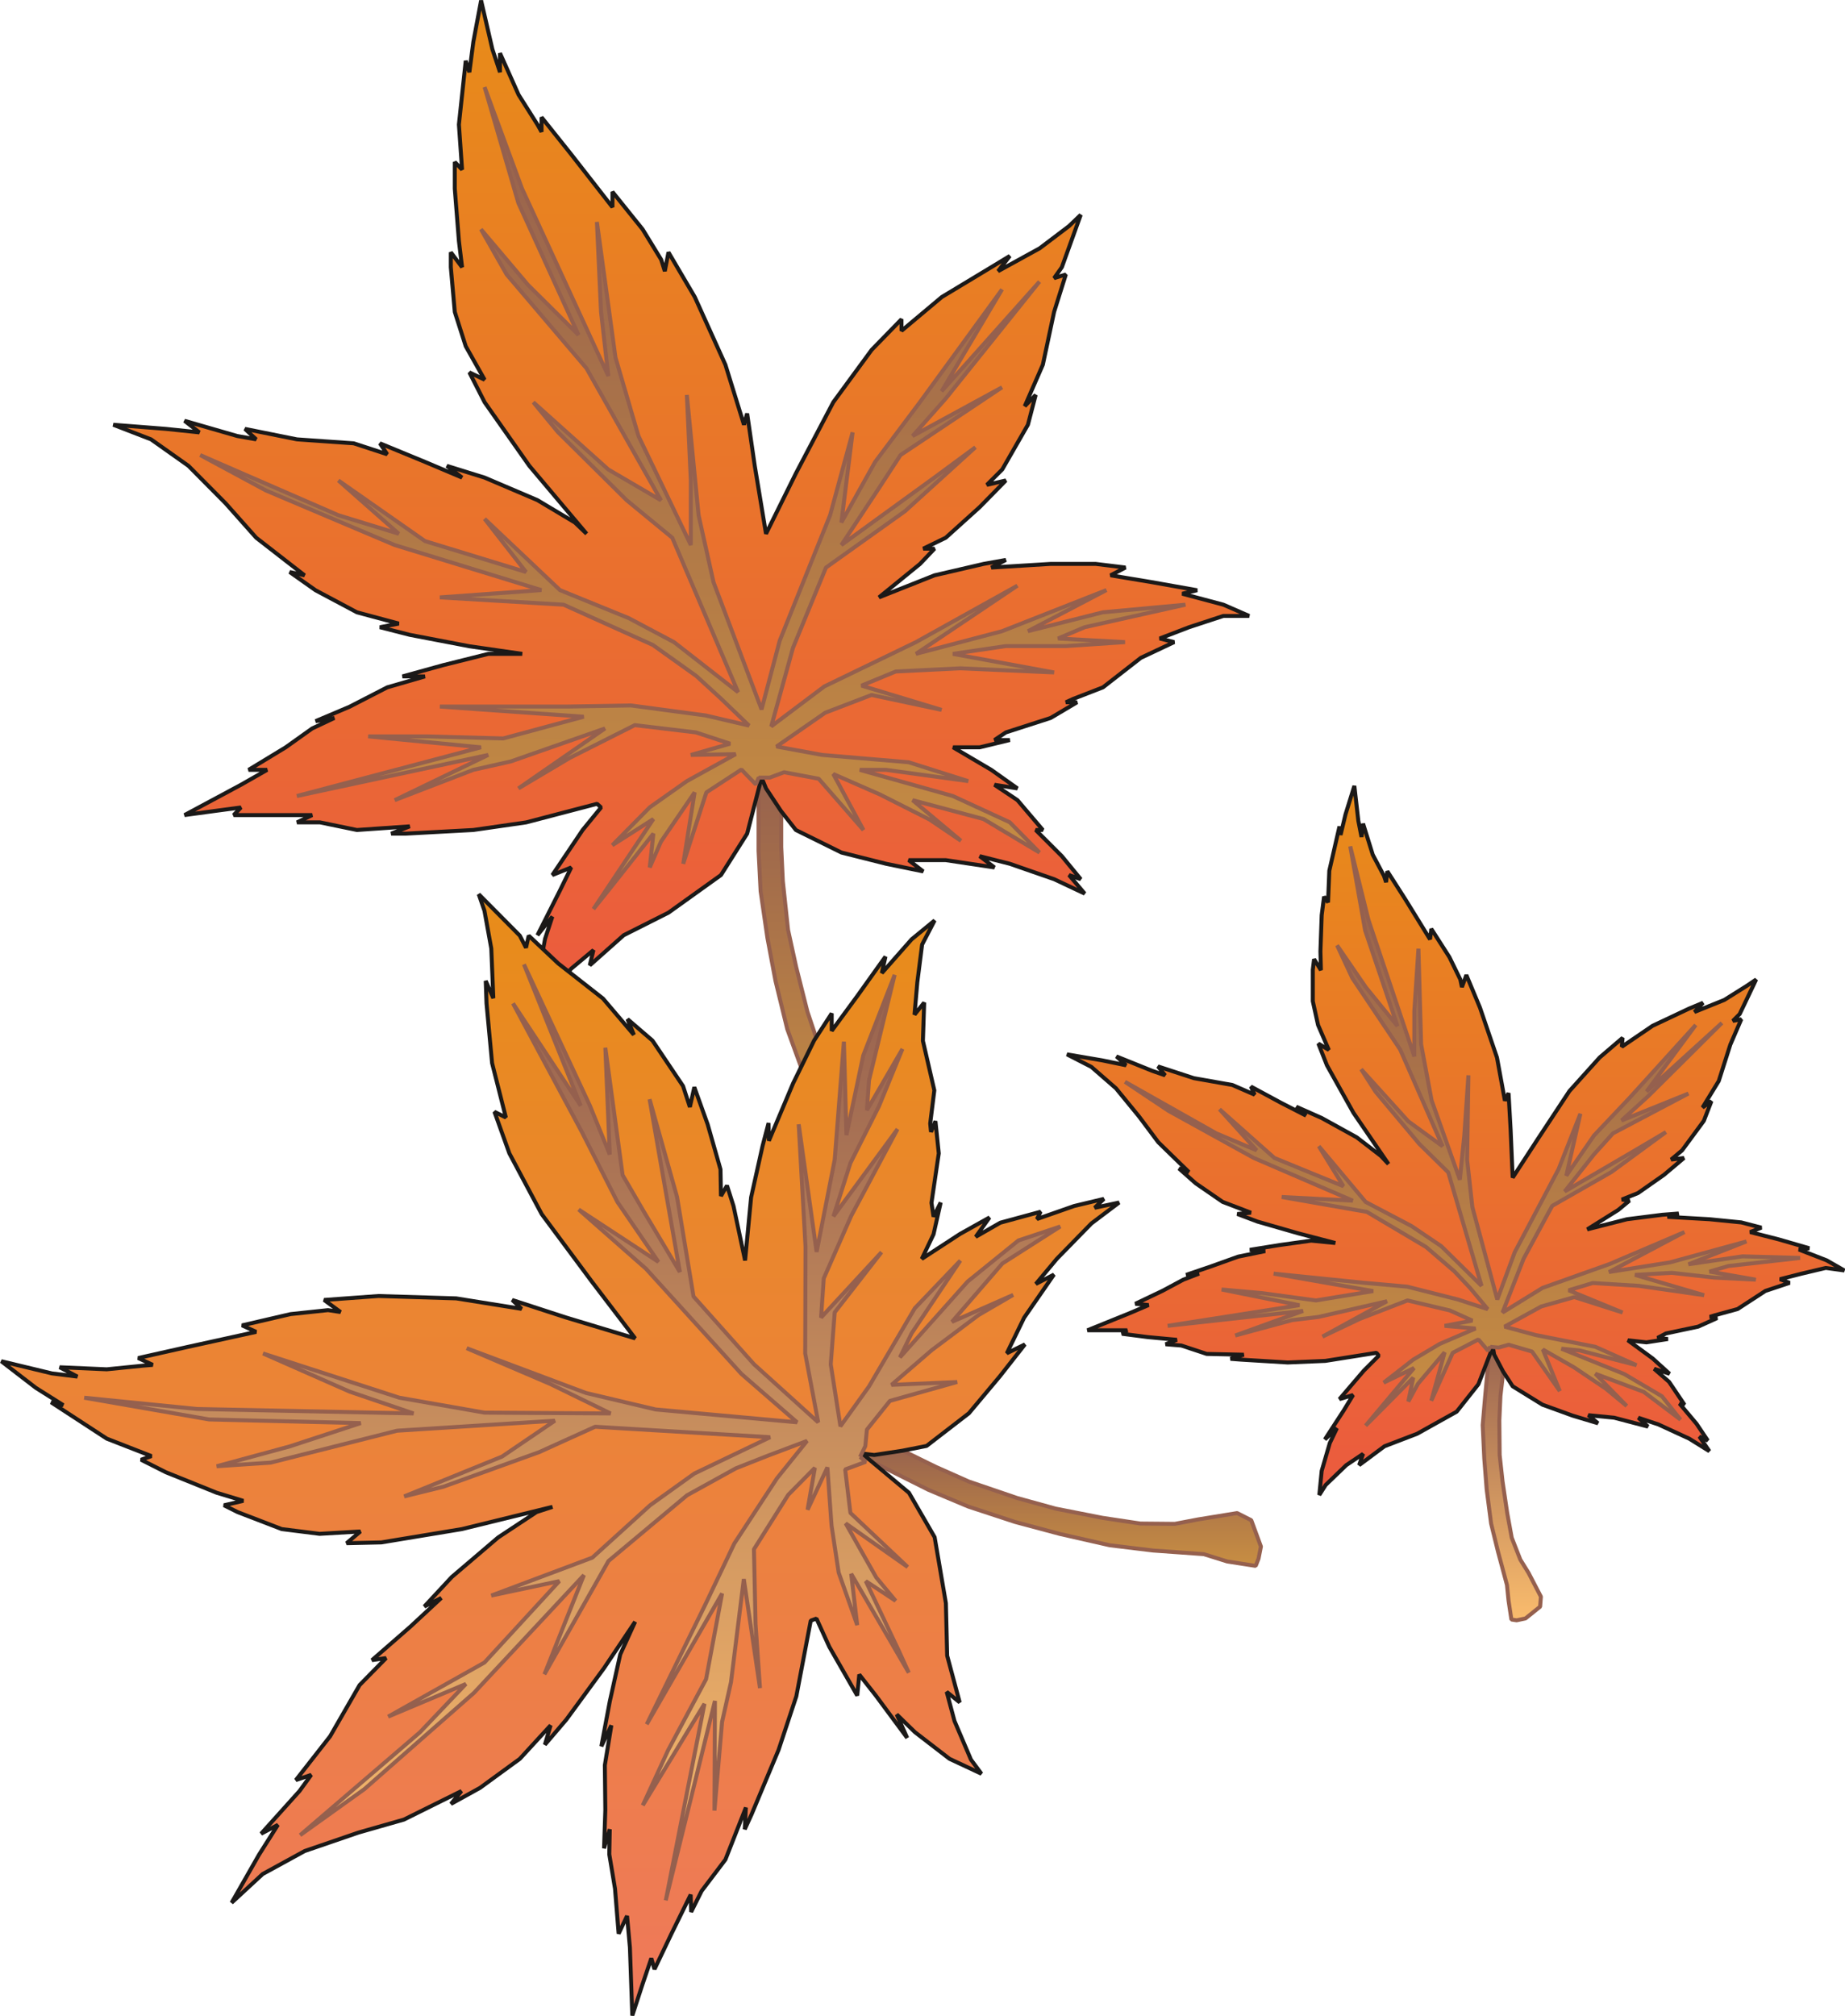 <svg xmlns="http://www.w3.org/2000/svg" xml:space="preserve" width="439.597" height="480.189" fill-rule="evenodd" stroke-linejoin="round" stroke-width="28.222" preserveAspectRatio="xMidYMid" version="1.2" viewBox="0 0 11631 12705"><defs class="ClipPathGroup"><clipPath id="a" clipPathUnits="userSpaceOnUse"><path d="M0 0h11631v12705H0z"/></clipPath></defs><g class="SlideGroup"><g class="Slide" clip-path="url(#a)"><g class="Page"><g class="com.sun.star.drawing.PolyPolygonShape"><path fill="none" d="M4701 4783h785v2553h-785z" class="BoundingBox"/><defs><linearGradient id="b" x1="5093" x2="5093" y1="7322" y2="4796" gradientUnits="userSpaceOnUse"><stop offset="0" style="stop-color:#c88e42"/><stop offset="1" style="stop-color:#95604e"/></linearGradient></defs><path d="M4782 5006v356l13 255 43 295 51 271 74 303 87 239 112 287 25 145 48 165h43l75-23 119-119v-91l-137-199-87-114-86-186-72-214-71-282-51-233-33-308-10-214v-381l-95-137-116-25 68 210Z" style="fill:url(#b)"/><path fill="none" stroke="#95604E" stroke-linejoin="bevel" stroke-width="25" d="M4782 5006v356l13 255 43 295 51 271 74 303 87 239 112 287 25 145 48 165h43l75-23 119-119v-91l-137-199-87-114-86-186-72-214-71-282-51-233-33-308-10-214v-381l-95-137-116-25 68 210Z"/></g><g class="com.sun.star.drawing.PolyPolygonShape"><path fill="none" d="M701-10h7188v6411H701z" class="BoundingBox"/><defs><linearGradient id="c" x1="4294" x2="4294" y1="6387" y2="3" gradientUnits="userSpaceOnUse"><stop offset="0" style="stop-color:#eb5a3f"/><stop offset="1" style="stop-color:#e88c19"/></linearGradient></defs><path d="m4801 4901-91 353-165 261-331 237-282 142-214 190 23-96-140 117-165 190-48 92v-209l48-261 46-140-94 117 142-282 71-145-119 48 191-284 116-142-25-23-447 117-333 48-426 23h-92l117-46-333 23-233-48h-145l96-46h-495l46-48-165 22-191 26 356-191 165-94h-117l234-142 167-119 140-66-119 20 215-91 237-122 238-69h-142l257-71 284-71h214l-333-48-376-72-188-48 119-23-264-71-261-139-163-115 94 21-305-237-193-217-234-236-236-167-238-92 332 26 211 22-94-73 333 96 119 21-71-66 328 66 358 25 211 69-46-69 284 117 234 99-96-74 238 74 333 142 236 141 74 71-361-428-282-401-96-188 96 46-119-211-69-216-25-282v-94l71 94-20-165-26-330v-168l46 48-20-284 43-402 23 72 25-191 49-261 71 307 48 145V335l117 262 119 188 26 46v-92l187 234 260 333v-97l190 236 117 191 23 73 23-119 166 282 193 427 117 378 20-71 48 330 71 428 188-380 236-449 242-330 188-193v73l254-213 312-188 117-71-74 96 262-144 185-140 74-71-119 330-49 69 74-23-74 236-71 333-114 261 69-71-49 188-162 282-97 97 120-28-165 168-214 193-142 69h71l-91 96-259 211 350-139 310-72 140-25-92 48 374-23h284l188 23-94 49 259 43 287 51-94 22 259 69 163 71h-163l-216 71-185 71 91 23-210 99-239 186-188 73-46 21h71l-167 99-282 91-72 48h97l-190 46h-168l241 142 165 117-145-23 145 97 160 188h-45l165 165 119 145-74-26 99 117-193-91-279-97-190-48 93 71-307-46h-234l92 71-234-48-282-71-287-142-94-120-94-142-28-68Z" style="fill:url(#c)"/><path fill="none" stroke="#1B1918" stroke-linejoin="bevel" stroke-width="25" d="m4801 4901-91 353-165 261-331 237-282 142-214 190 23-96-140 117-165 190-48 92v-209l48-261 46-140-94 117 142-282 71-145-119 48 191-284 116-142-25-23-447 117-333 48-426 23h-92l117-46-333 23-233-48h-145l96-46h-495l46-48-165 22-191 26 356-191 165-94h-117l234-142 167-119 140-66-119 20 215-91 237-122 238-69h-142l257-71 284-71h214l-333-48-376-72-188-48 119-23-264-71-261-139-163-115 94 21-305-237-193-217-234-236-236-167-238-92 332 26 211 22-94-73 333 96 119 21-71-66 328 66 358 25 211 69-46-69 284 117 234 99-96-74 238 74 333 142 236 141 74 71-361-428-282-401-96-188 96 46-119-211-69-216-25-282v-94l71 94-20-165-26-330v-168l46 48-20-284 43-402 23 72 25-191 49-261 71 307 48 145V335l117 262 119 188 26 46v-92l187 234 260 333v-97l190 236 117 191 23 73 23-119 166 282 193 427 117 378 20-71 48 330 71 428 188-380 236-449 242-330 188-193v73l254-213 312-188 117-71-74 96 262-144 185-140 74-71-119 330-49 69 74-23-74 236-71 333-114 261 69-71-49 188-162 282-97 97 120-28-165 168-214 193-142 69h71l-91 96-259 211 350-139 310-72 140-25-92 48 374-23h284l188 23-94 49 259 43 287 51-94 22 259 69 163 71h-163l-216 71-185 71 91 23-210 99-239 186-188 73-46 21h71l-167 99-282 91-72 48h97l-190 46h-168l241 142 165 117-145-23 145 97 160 188h-45l165 165 119 145-74-26 99 117-193-91-279-97-190-48 93 71-307-46h-234l92 71-234-48-282-71-287-142-94-120-94-142-28-68Z"/></g><g class="com.sun.star.drawing.PolyPolygonShape"><path fill="none" d="M1249 536h6238v5207H1249z" class="BoundingBox"/><defs><linearGradient id="d" x1="4367" x2="4367" y1="5729" y2="549" gradientUnits="userSpaceOnUse"><stop offset="0" style="stop-color:#c88e42"/><stop offset="1" style="stop-color:#95604e"/></linearGradient></defs><path d="m4783 4901-18 43-91-94-221 144-146 450 72-450-212 310-71 163 23-213-284 358-94 117 378-567-259 165 236-239 234-165 308-170-283 5 248-71-216-71-385-46-409 206-325 193 546-378-594 208-236 53-496 191 590-285-1207 259 1161-307-711-69h373l478 13 508-137-907-64h805l399-7 471 63 274 64-180-173-153-140-273-195-563-254-780-46 640-46-925-284-812-344-414-223 871 379 381 117-381-336 546 382 637 195-261-335 475 449 432 176 287 152 404 315-415-973-287-236-434-430-155-188 473 424 332 194-470-832-503-591-162-285 297 351 318 315-379-831-213-731 236 640 544 1181-46-404-26-567 117 854 145 495 330 687v-407l-25-539 74 758 94 422 303 802 114-432 318-792 142-522-71 568 213-382 282-376 518-711-381 642 617-691-591 737-209 236 564-307-640 427-137 210-236 357 586-425 259-191-444 403-498 355-208 506-137 495 335-252 577-279 640-356-640 430 543-143 658-259-495 259 472-119 521-48-635 142-168 71 422 23-374 25h-378l-333 49 638 117-590-26-408 20-216 89 505 153-442-94-292 112-307 213 289 53 544 46 376 119-518-71h-166l587 165 358 165 188 191-353-211-447-119 305 256-198-134-313-158-294-129 190 353-282-323-218-41-91 34h-69Z" style="fill:url(#d)"/><path fill="none" stroke="#95604E" stroke-linejoin="bevel" stroke-width="25" d="m4783 4901-18 43-91-94-221 144-146 450 72-450-212 310-71 163 23-213-284 358-94 117 378-567-259 165 236-239 234-165 308-170-283 5 248-71-216-71-385-46-409 206-325 193 546-378-594 208-236 53-496 191 590-285-1207 259 1161-307-711-69h373l478 13 508-137-907-64h805l399-7 471 63 274 64-180-173-153-140-273-195-563-254-780-46 640-46-925-284-812-344-414-223 871 379 381 117-381-336 546 382 637 195-261-335 475 449 432 176 287 152 404 315-415-973-287-236-434-430-155-188 473 424 332 194-470-832-503-591-162-285 297 351 318 315-379-831-213-731 236 640 544 1181-46-404-26-567 117 854 145 495 330 687v-407l-25-539 74 758 94 422 303 802 114-432 318-792 142-522-71 568 213-382 282-376 518-711-381 642 617-691-591 737-209 236 564-307-640 427-137 210-236 357 586-425 259-191-444 403-498 355-208 506-137 495 335-252 577-279 640-356-640 430 543-143 658-259-495 259 472-119 521-48-635 142-168 71 422 23-374 25h-378l-333 49 638 117-590-26-408 20-216 89 505 153-442-94-292 112-307 213 289 53 544 46 376 119-518-71h-166l587 165 358 165 188 191-353-211-447-119 305 256-198-134-313-158-294-129 190 353-282-323-218-41-91 34h-69Z"/></g><g class="com.sun.star.drawing.PolyPolygonShape"><path fill="none" d="M5278 9060h2685v823H5278z" class="BoundingBox"/><defs><linearGradient id="e" x1="6620" x2="6620" y1="9869" y2="9073" gradientUnits="userSpaceOnUse"><stop offset="0" style="stop-color:#c88e42"/><stop offset="1" style="stop-color:#95604e"/></linearGradient></defs><path d="m5524 9225 330 165 250 105 295 97 284 76 313 71 272 33 321 23 147 46 180 28 18-46 15-76-61-166-89-45-246 40-147 28-217-2-239-36-295-58-243-67-305-104-207-92-145-71-208-101-183 25-73 99 233 28Z" style="fill:url(#e)"/><path fill="none" stroke="#95604E" stroke-linejoin="bevel" stroke-width="25" d="m5524 9225 330 165 250 105 295 97 284 76 313 71 272 33 321 23 147 46 180 28 18-46 15-76-61-166-89-45-246 40-147 28-217-2-239-36-295-58-243-67-305-104-207-92-145-71-208-101-183 25-73 99 233 28Z"/></g><g class="com.sun.star.drawing.PolyPolygonShape"><path fill="none" d="M-5 5623h7074v7094H-5z" class="BoundingBox"/><defs><linearGradient id="f" x1="3531" x2="3531" y1="12702" y2="5635" gradientUnits="userSpaceOnUse"><stop offset="0" style="stop-color:#ef795b"/><stop offset="1" style="stop-color:#e88c19"/></linearGradient></defs><path d="m5435 9161 295 247 162 280 71 416 8 331 79 294-82-66 49 183 104 244 66 89-201-94-218-168-115-112 66 148-198-267-104-132-13 132-176-307-81-178-36 13-91 477-112 338-170 406-43 94 7-137-129 328-150 198-66 132-3-109-121 246-107 224-20-69-56 165-64 196-15-429-18-199-53 112-23-284-36-216 3-158-36 120 8-242-3-282 41-251-63 132 53-282 66-297 94-206-196 292-238 325-135 158 36-122-194 211-251 183-183 101 66-81-363 180-287 82-338 116-265 145-196 181 173-303 119-188-106 56 242-269 74-102-97 33 216-276 186-323 167-170-89 13 242-211 195-181-107 54 173-186 292-249 242-160 101-33-571 140-508 84-219 5 87-74-257 15-239-30-278-107-86-43 122-28-168-51-320-129-157-79 66-23-282-110-351-229 77 18-173-109L8 8579l320 77 160 20-112-59 297 13 229-23 61-5-92-43 307-69 437-96-89-41 306-71 236-25 79 12-104-76 343-25 490 15 412 66-59-56 338 110 437 132-274-359-315-424-204-383-94-262 72 36-87-343-35-376-5-142 48 109-13-313-43-238-36-104 259 261 39 76 17-76 186 175 282 221 195 229-40-99 157 135 193 287 43 132 28-125 84 234 81 284 3 168 38-66 41 129 73 343 38-398 72-323 38-145 2 112 153-363 132-269 111-171v110l161-219 178-249-23 104 188-213 145-119-79 152-30 236-18 206 61-76-8 241 72 312-26 209 5 53 28-68 21 203-46 312 13 87 45-89-45 200-74 155 241-157 186-104-87 122 155-89 254-69-23 46 234-82 188-45-58 56 154-33-175 132-218 223-132 158 114-59-188 272-109 224 114-56-157 200-196 234-267 206-152 30-178 27-76-9Z" style="fill:url(#f)"/><path fill="none" stroke="#1B1918" stroke-linejoin="bevel" stroke-width="25" d="m5435 9161 295 247 162 280 71 416 8 331 79 294-82-66 49 183 104 244 66 89-201-94-218-168-115-112 66 148-198-267-104-132-13 132-176-307-81-178-36 13-91 477-112 338-170 406-43 94 7-137-129 328-150 198-66 132-3-109-121 246-107 224-20-69-56 165-64 196-15-429-18-199-53 112-23-284-36-216 3-158-36 120 8-242-3-282 41-251-63 132 53-282 66-297 94-206-196 292-238 325-135 158 36-122-194 211-251 183-183 101 66-81-363 180-287 82-338 116-265 145-196 181 173-303 119-188-106 56 242-269 74-102-97 33 216-276 186-323 167-170-89 13 242-211 195-181-107 54 173-186 292-249 242-160 101-33-571 140-508 84-219 5 87-74-257 15-239-30-278-107-86-43 122-28-168-51-320-129-157-79 66-23-282-110-351-229 77 18-173-109L8 8579l320 77 160 20-112-59 297 13 229-23 61-5-92-43 307-69 437-96-89-41 306-71 236-25 79 12-104-76 343-25 490 15 412 66-59-56 338 110 437 132-274-359-315-424-204-383-94-262 72 36-87-343-35-376-5-142 48 109-13-313-43-238-36-104 259 261 39 76 17-76 186 175 282 221 195 229-40-99 157 135 193 287 43 132 28-125 84 234 81 284 3 168 38-66 41 129 73 343 38-398 72-323 38-145 2 112 153-363 132-269 111-171v110l161-219 178-249-23 104 188-213 145-119-79 152-30 236-18 206 61-76-8 241 72 312-26 209 5 53 28-68 21 203-46 312 13 87 45-89-45 200-74 155 241-157 186-104-87 122 155-89 254-69-23 46 234-82 188-45-58 56 154-33-175 132-218 223-132 158 114-59-188 272-109 224 114-56-157 200-196 234-267 206-152 30-178 27-76-9Z"/></g><g class="com.sun.star.drawing.PolyPolygonShape"><path fill="none" d="M518 6065h6180v5926H518z" class="BoundingBox"/><defs><linearGradient id="g" x1="3607" x2="3607" y1="11976" y2="6077" gradientUnits="userSpaceOnUse"><stop offset="0" style="stop-color:#fabc6d"/><stop offset="1" style="stop-color:#95604e"/></linearGradient></defs><path d="m5422 9182 36 31-130 48 33 274 361 341-391-275 193 341 122 147-188-124 205 432 66 145-363-623 38 323-117-331-45-297-26-366-125 267 46-264-168 170-216 343 10 472 28 403-102-687-81 651-56 249-48 559 3-691-310 1257 244-1239-389 640 160-348 239-447 101-540-475 824 371-758 181-381 269-411 190-236-249 94-200 79-308 170-495 414-404 714 249-625-693 742-691 607-405 290 755-648 290-305-490 206 607-341 472-513-429 91 637-239 364-330 279-200 478-229-1103-66-353 160-604 218-247 61 617-251 333-226-995 63-796 201-341 23 460-125 448-147-956-23-787-137 711 71 1365 28-402-137-547-241 860 279 536 94 795 5-379-185-528-226 752 282 439 104 892 81-351-305-602-663-424-373 503 330-259-378-224-441-434-810 427 645-358-891 416 891 125 307-28-673 109 803 132 227 229 384-132-751-59-338 173 615 104 628 381 427 405 366-82-434 2-673-43-771 113 804 114-581 58-744 16 589 106-502 198-508-162 665-13 188 224-386-148 361-180 358-107 336 404-550-292 547-173 394-17 247 381-412-295 379-25 327 61 391 180-251 289-493 287-300-307 458-74 152 427-478 320-259 264-88-365 233-318 368 386-170-218 127-295 221-254 219 414-18-424 119-145 181-10 104-33 68Z" style="fill:url(#g)"/><path fill="none" stroke="#95604E" stroke-linejoin="bevel" stroke-width="25" d="m5422 9182 36 31-130 48 33 274 361 341-391-275 193 341 122 147-188-124 205 432 66 145-363-623 38 323-117-331-45-297-26-366-125 267 46-264-168 170-216 343 10 472 28 403-102-687-81 651-56 249-48 559 3-691-310 1257 244-1239-389 640 160-348 239-447 101-540-475 824 371-758 181-381 269-411 190-236-249 94-200 79-308 170-495 414-404 714 249-625-693 742-691 607-405 290 755-648 290-305-490 206 607-341 472-513-429 91 637-239 364-330 279-200 478-229-1103-66-353 160-604 218-247 61 617-251 333-226-995 63-796 201-341 23 460-125 448-147-956-23-787-137 711 71 1365 28-402-137-547-241 860 279 536 94 795 5-379-185-528-226 752 282 439 104 892 81-351-305-602-663-424-373 503 330-259-378-224-441-434-810 427 645-358-891 416 891 125 307-28-673 109 803 132 227 229 384-132-751-59-338 173 615 104 628 381 427 405 366-82-434 2-673-43-771 113 804 114-581 58-744 16 589 106-502 198-508-162 665-13 188 224-386-148 361-180 358-107 336 404-550-292 547-173 394-17 247 381-412-295 379-25 327 61 391 180-251 289-493 287-300-307 458-74 152 427-478 320-259 264-88-365 233-318 368 386-170-218 127-295 221-254 219 414-18-424 119-145 181-10 104-33 68Z"/></g><g class="com.sun.star.drawing.PolyPolygonShape"><path fill="none" d="M9334 8392h394v1834h-394z" class="BoundingBox"/><defs><linearGradient id="h" x1="9530" x2="9530" y1="10211" y2="8404" gradientUnits="userSpaceOnUse"><stop offset="0" style="stop-color:#fabc6d"/><stop offset="1" style="stop-color:#95604e"/></linearGradient></defs><path d="m9385 8559-23 247-15 176 10 211 15 193 28 216 44 179 56 208 10 99 18 119 33 5 56-12 92-74 5-63-78-150-52-84-54-138-28-153-30-203-18-165-2-218 7-154 13-112 18-147-60-109-81-25 36 154Z" style="fill:url(#h)"/><path fill="none" stroke="#95604E" stroke-linejoin="bevel" stroke-width="25" d="m9385 8559-23 247-15 176 10 211 15 193 28 216 44 179 56 208 10 99 18 119 33 5 56-12 92-74 5-63-78-150-52-84-54-138-28-153-30-203-18-165-2-218 7-154 13-112 18-147-60-109-81-25 36 154Z"/></g><g class="com.sun.star.drawing.PolyPolygonShape"><path fill="none" d="M6713 4940h4928v4496H6713z" class="BoundingBox"/><defs><linearGradient id="i" x1="9176" x2="9176" y1="9421" y2="4952" gradientUnits="userSpaceOnUse"><stop offset="0" style="stop-color:#eb5a3f"/><stop offset="1" style="stop-color:#e88c19"/></linearGradient></defs><path d="m9411 8488-91 236-137 173-249 139-206 79-160 119 25-71-106 71-130 125-40 63 15-152 51-175 45-94-76 71 119-183 59-97-86 26 154-180 94-94-15-18-322 51-237 10-295-18-66-5 84-26-234-5-160-53-99-8 71-28-183-17-163-21 33-22h-251l262-106 124-53-84-8 170-81 133-71 99-38-82 8 158-54 170-61 171-35-97-8 186-30 201-28 152 15-234-61-257-74-127-48 86-8-178-68-170-117-106-94 63 23-193-188-122-163-145-177-155-135-154-79 223 38 150 31-61-56 226 91 81 28-45-56 226 74 243 43 140 61-23-51 189 102 158 81-61-56 160 71 221 122 152 117 48 51-221-323-167-299-54-137 66 40-68-157-33-150v-198l8-67 43 69-3-118 8-228 15-117 25 36 8-199 64-279 7 53 31-129 56-180 25 220 20 102 10-84 61 196 71 134 13 39 8-69 114 178 155 251 8-66 114 178 69 141 10 48 28-76 86 206 107 314 50 272 23-48 13 231 13 302 162-249 196-297 190-211 145-124-5 56 194-132 231-109 87-36-54 58 188-76 142-89 59-40-104 218-43 43 53-10-69 160-73 229-102 167 56-40-48 124-137 186-69 58 81-10-127 107-163 114-102 41 48 7-71 59-195 122 251-64 222-28 104-8-71 21 264 15 201 20 127 33-71 28 180 46 193 56-66 8 175 68 112 64-117-16-152 36-137 35 61 23-153 51-175 114-142 39-33 10 46 8-120 54-203 43-53 28 66 7-136 21-117-13 156 114 107 97-97-31 94 82 97 144-31-7 107 127 71 106-53-25 63 92-127-79-193-89-128-43 61 56-213-56-163-16 61 51-160-48-190-69-188-116-61-94-56-107-8-48Z" style="fill:url(#i)"/><path fill="none" stroke="#1B1918" stroke-linejoin="bevel" stroke-width="25" d="m9411 8488-91 236-137 173-249 139-206 79-160 119 25-71-106 71-130 125-40 63 15-152 51-175 45-94-76 71 119-183 59-97-86 26 154-180 94-94-15-18-322 51-237 10-295-18-66-5 84-26-234-5-160-53-99-8 71-28-183-17-163-21 33-22h-251l262-106 124-53-84-8 170-81 133-71 99-38-82 8 158-54 170-61 171-35-97-8 186-30 201-28 152 15-234-61-257-74-127-48 86-8-178-68-170-117-106-94 63 23-193-188-122-163-145-177-155-135-154-79 223 38 150 31-61-56 226 91 81 28-45-56 226 74 243 43 140 61-23-51 189 102 158 81-61-56 160 71 221 122 152 117 48 51-221-323-167-299-54-137 66 40-68-157-33-150v-198l8-67 43 69-3-118 8-228 15-117 25 36 8-199 64-279 7 53 31-129 56-180 25 220 20 102 10-84 61 196 71 134 13 39 8-69 114 178 155 251 8-66 114 178 69 141 10 48 28-76 86 206 107 314 50 272 23-48 13 231 13 302 162-249 196-297 190-211 145-124-5 56 194-132 231-109 87-36-54 58 188-76 142-89 59-40-104 218-43 43 53-10-69 160-73 229-102 167 56-40-48 124-137 186-69 58 81-10-127 107-163 114-102 41 48 7-71 59-195 122 251-64 222-28 104-8-71 21 264 15 201 20 127 33-71 28 180 46 193 56-66 8 175 68 112 64-117-16-152 36-137 35 61 23-153 51-175 114-142 39-33 10 46 8-120 54-203 43-53 28 66 7-136 21-117-13 156 114 107 97-97-31 94 82 97 144-31-7 107 127 71 106-53-25 63 92-127-79-193-89-128-43 61 56-213-56-163-16 61 51-160-48-190-69-188-116-61-94-56-107-8-48Z"/></g><g class="com.sun.star.drawing.PolyPolygonShape"><path fill="none" d="M7079 5321h4283v3678H7079z" class="BoundingBox"/><defs><linearGradient id="j" x1="9220" x2="9220" y1="8984" y2="5333" gradientUnits="userSpaceOnUse"><stop offset="0" style="stop-color:#c88e42"/><stop offset="1" style="stop-color:#95604e"/></linearGradient></defs><path d="m9394 8488-13 25-61-71-162 84-135 302 84-305-168 198-61 112 31-150-224 226-76 76 305-363-191 92 186-145 167-99 226-97-195-17 175-33-142-64-267-63-300 116-236 112 407-223-432 99-166 20-359 97 428-155-854 94 831-130-491-99 257 23 338 46 361-59-628-110 562 57 280 25 320 81 188 61-112-134-99-105-178-153-373-221-537-94 448 23-624-269-538-297-274-183 576 325 254 107-234-259 346 307 435 178-155-252 295 351 289 152 188 127 254 250-210-715-183-180-275-328-91-142 297 328 216 157-267-609-302-451-96-206 182 265 199 244-204-603-94-530 115 464 289 860v-285l26-394 17 603 66 353 178 500 28-279 26-379-8 534 33 297 157 582 110-298 277-525 137-348-89 391 175-254 226-239 415-457-310 419 475-432-465 462-168 153 422-170-476 251-119 132-185 234 440-257 198-117-344 252-373 213-180 333-133 339 252-155 424-151 471-201-476 252 385-61 482-132-366 144 341-50 363 10-452 51-119 35 292 51-262-13-267-30-233 13 436 128-411-59-291-18-152 46 340 140-304-97-209 59-231 127 196 53 376 74 260 116-359-93-115-11 397 160 237 140 117 147-232-175-305-114 198 203-132-109-201-135-196-112 107 262-175-249-147-43-64 18-53-5Z" style="fill:url(#j)"/><path fill="none" stroke="#95604E" stroke-linejoin="bevel" stroke-width="25" d="m9394 8488-13 25-61-71-162 84-135 302 84-305-168 198-61 112 31-150-224 226-76 76 305-363-191 92 186-145 167-99 226-97-195-17 175-33-142-64-267-63-300 116-236 112 407-223-432 99-166 20-359 97 428-155-854 94 831-130-491-99 257 23 338 46 361-59-628-110 562 57 280 25 320 81 188 61-112-134-99-105-178-153-373-221-537-94 448 23-624-269-538-297-274-183 576 325 254 107-234-259 346 307 435 178-155-252 295 351 289 152 188 127 254 250-210-715-183-180-275-328-91-142 297 328 216 157-267-609-302-451-96-206 182 265 199 244-204-603-94-530 115 464 289 860v-285l26-394 17 603 66 353 178 500 28-279 26-379-8 534 33 297 157 582 110-298 277-525 137-348-89 391 175-254 226-239 415-457-310 419 475-432-465 462-168 153 422-170-476 251-119 132-185 234 440-257 198-117-344 252-373 213-180 333-133 339 252-155 424-151 471-201-476 252 385-61 482-132-366 144 341-50 363 10-452 51-119 35 292 51-262-13-267-30-233 13 436 128-411-59-291-18-152 46 340 140-304-97-209 59-231 127 196 53 376 74 260 116-359-93-115-11 397 160 237 140 117 147-232-175-305-114 198 203-132-109-201-135-196-112 107 262-175-249-147-43-64 18-53-5Z"/></g></g></g></g></svg>
